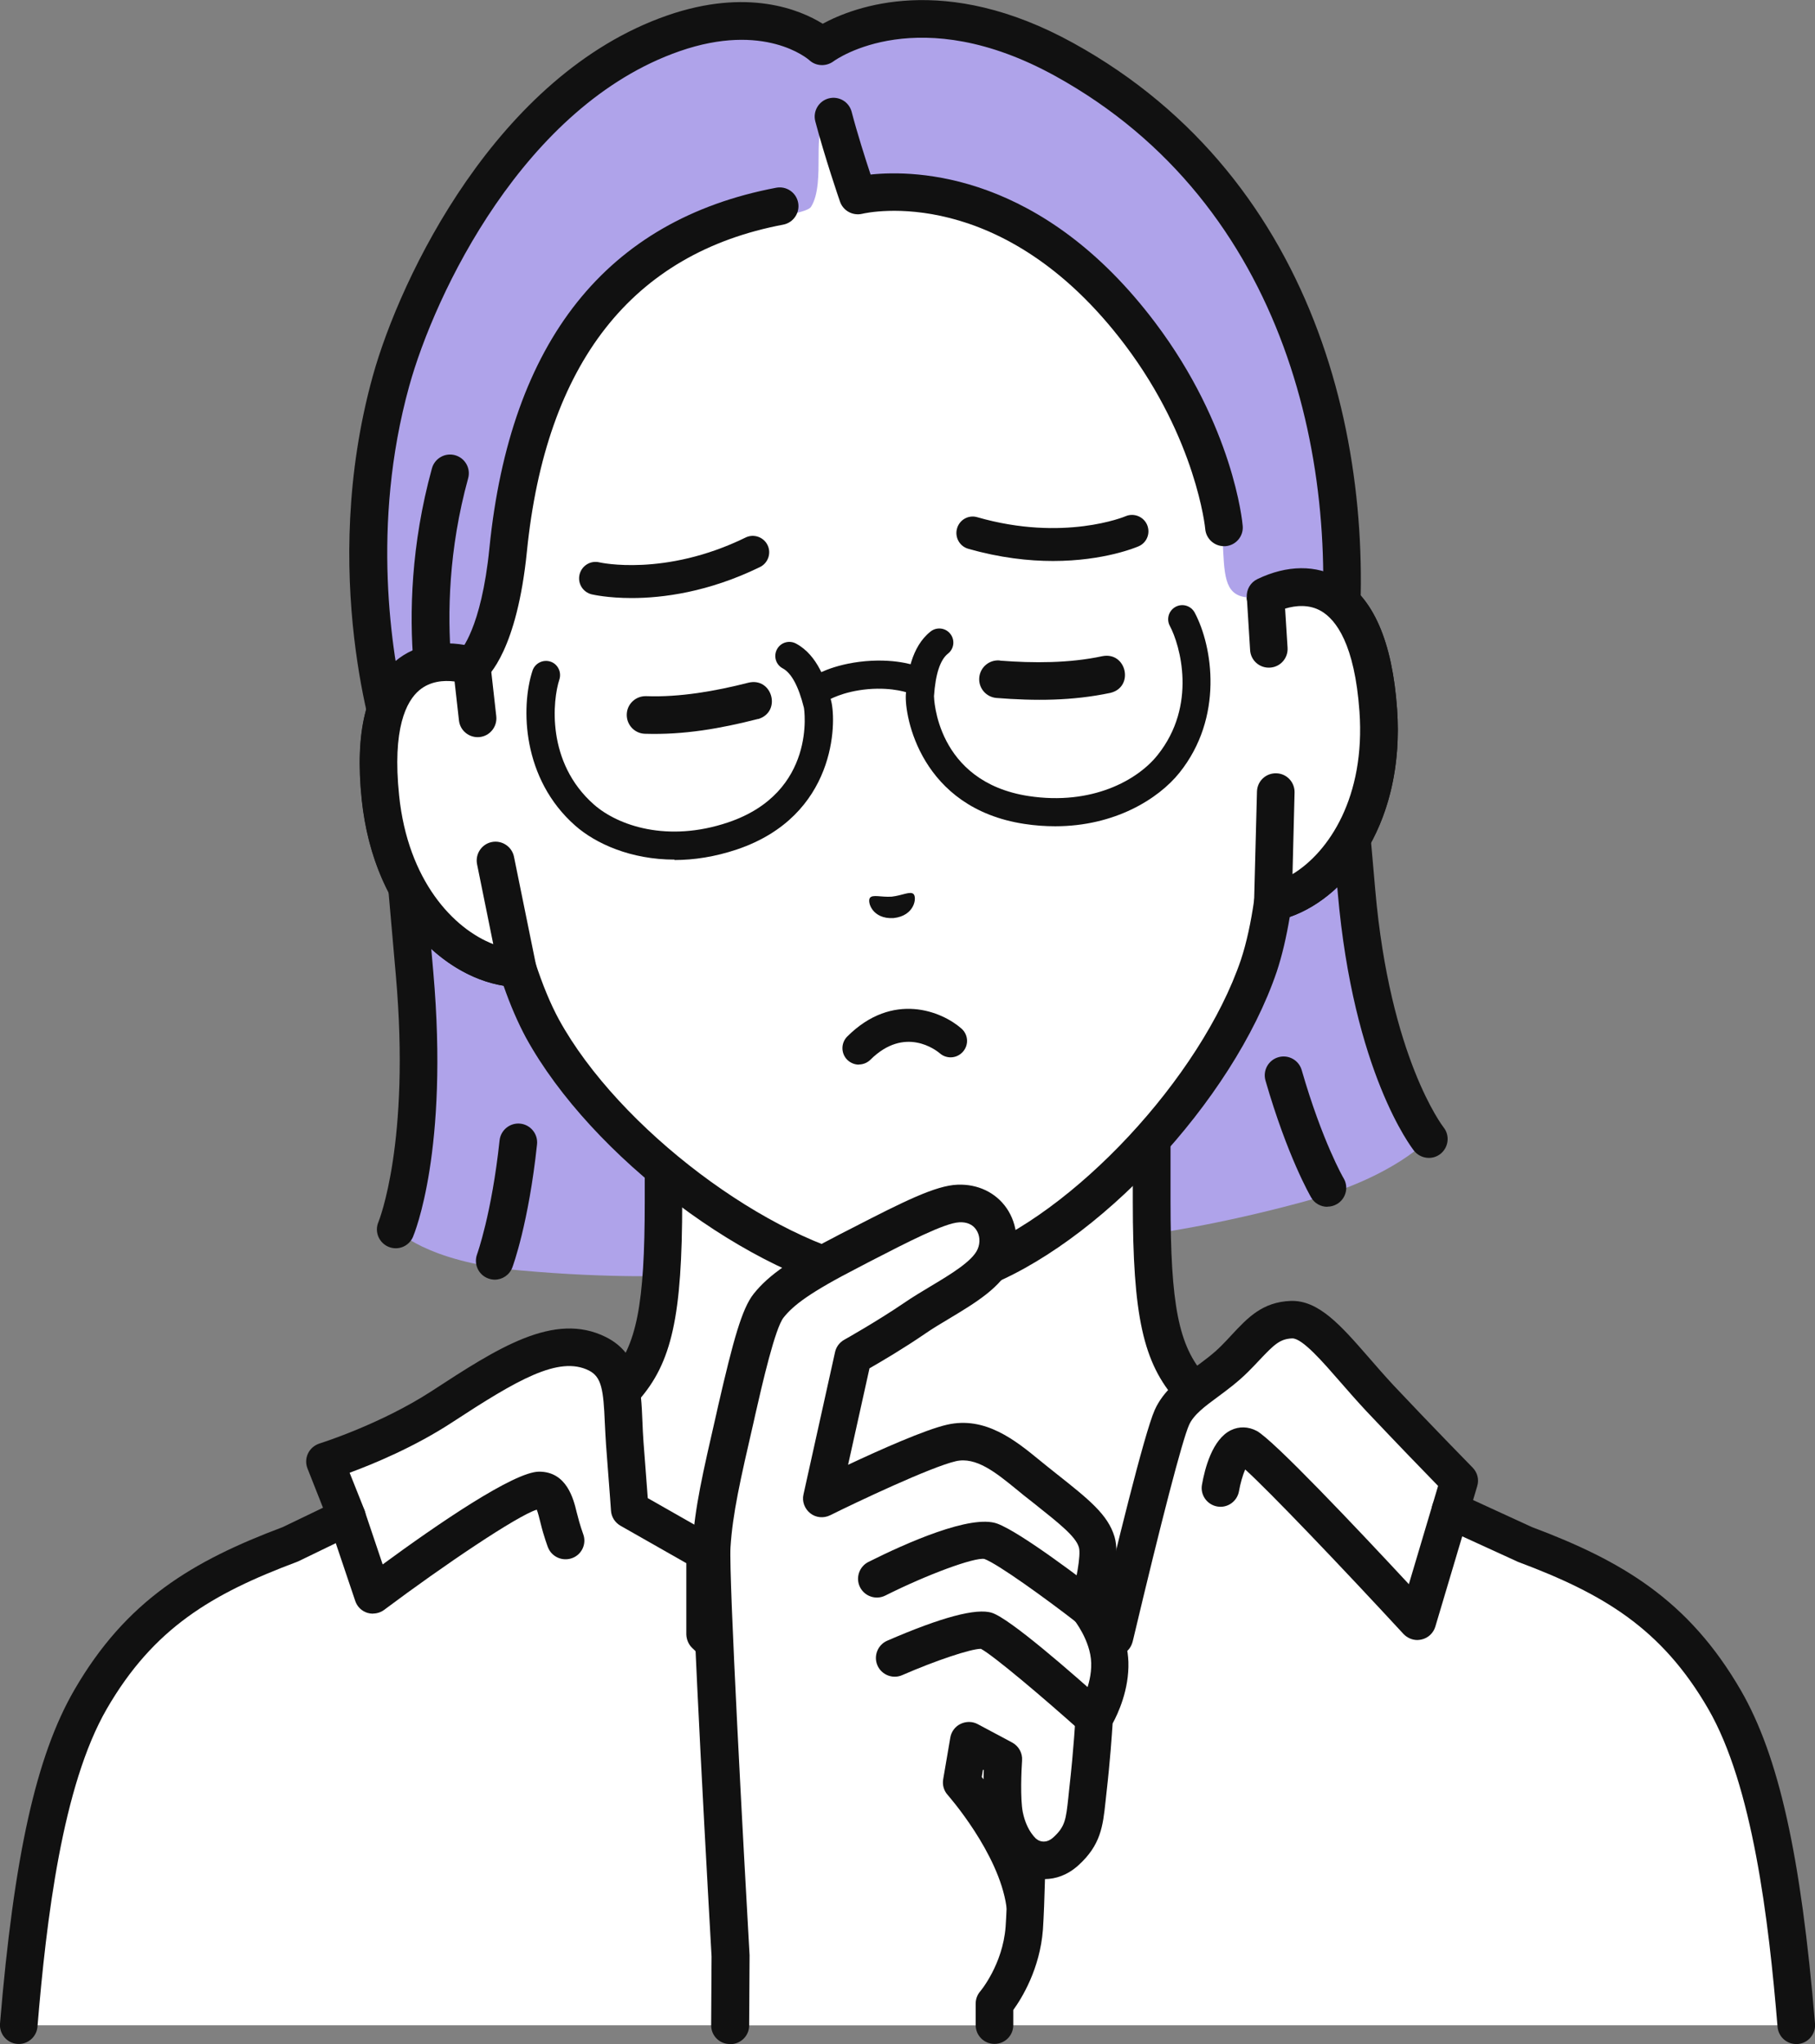 <?xml version="1.0" encoding="UTF-8"?><svg id="_レイヤー_2" xmlns="http://www.w3.org/2000/svg" viewBox="0 0 132.28 148.95"><rect x="0" y="0" width="132.28" height="148.95" fill="#808080" stroke="none"/><defs><style>.cls-1{fill:#111;}.cls-2{fill:#fff;}.cls-3{fill:#afa3ea;}.cls-4{fill:#ffdb43;}</style></defs><g id="_デザイン"><path class="cls-3" d="M28.84,89.57s2.5-5.81,1.38-18.62c-.88-10.07-1.55-17.67-1.55-17.67l10.9-.95,14.68,20.47.59,6.75c.71,9.8-5.27,13.4-5.27,13.4,0,0-4.82.25-11.71-.38-6.88-.63-9.02-2.99-9.02-2.99Z"/><path class="cls-1" d="M49.56,94.32c-.47,0-.92-.24-1.18-.66-.39-.65-.18-1.49.47-1.88.21-.13,5.24-3.36,4.61-12.13l-.56-6.36-14-19.53-8.75.77,1.43,16.31c1.14,13.01-1.38,19.04-1.48,19.29-.3.7-1.1,1.02-1.8.72-.69-.3-1.02-1.1-.72-1.8.04-.1,2.34-5.8,1.27-17.97l-1.55-17.67c-.07-.75.49-1.42,1.25-1.48l10.9-.95c.48-.04.95.17,1.23.57l14.68,20.47c.14.2.23.43.25.68l.59,6.75c.76,10.54-5.66,14.53-5.93,14.69-.22.13-.47.2-.71.2Z"/><path class="cls-1" d="M36.06,93.25c-.16,0-.32-.03-.48-.09-.71-.26-1.07-1.05-.81-1.76.01-.03,1.07-2.96,1.64-8.3.08-.75.76-1.3,1.51-1.22.75.08,1.3.76,1.22,1.51-.61,5.73-1.75,8.84-1.8,8.97-.21.55-.73.89-1.28.89Z"/><path class="cls-3" d="M104.13,82.98s-4.15-5.23-5.27-18.04c-.88-10.07-1.55-17.67-1.55-17.67l-10.9.95-10.9,22.71.59,6.75c1.01,9.78,7.52,12.28,7.52,12.28,0,0,4.79-.59,11.46-2.41,6.67-1.82,9.04-4.57,9.04-4.57Z"/><path class="cls-1" d="M83.62,91.34c-.16,0-.33-.03-.49-.09-.3-.11-7.31-2.93-8.39-13.42l-.59-6.77c-.02-.24.02-.49.13-.71l10.9-22.71c.21-.44.63-.73,1.12-.77l10.9-.95c.36-.03.72.08,1,.32.28.23.45.57.48.93l1.55,17.67c1.07,12.26,4.94,17.26,4.98,17.31.47.59.37,1.45-.22,1.93-.59.47-1.45.37-1.93-.22-.18-.23-4.42-5.7-5.56-18.78l-1.43-16.31-8.75.77-10.4,21.67.56,6.38c.9,8.72,6.42,11.03,6.65,11.12.7.28,1.05,1.07.77,1.77-.21.54-.73.87-1.27.87Z"/><path class="cls-1" d="M96.74,87.94c-.47,0-.93-.24-1.18-.68-.07-.12-1.73-2.98-3.33-8.52-.21-.73.21-1.49.94-1.7.73-.21,1.49.21,1.7.94,1.49,5.17,3.04,7.87,3.06,7.89.38.65.16,1.49-.49,1.87-.22.13-.46.19-.69.19Z"/><path class="cls-2" d="M105.52,111.24c-12.69-4.77-16.52-7.61-18.72-10.08-2.2-2.47-2.87-5.62-2.87-13.63v-24.9l-17.79,4.38-17.79-4.38v24.9c0,8.01-.67,11.16-2.87,13.63-2.2,2.47-6.03,5.31-18.72,10.08-12.68,4.77,25.17,27.57,25.17,27.57h28.39s37.85-22.81,25.17-27.57Z"/><path class="cls-1" d="M80.34,140.18c-.46,0-.92-.24-1.18-.66-.39-.65-.18-1.49.47-1.88,10.72-6.46,27.55-18.56,27.1-23.51-.02-.27-.09-1-1.7-1.6-12.43-4.67-16.69-7.56-19.26-10.45-2.46-2.77-3.21-6.17-3.21-14.54v-23.15l-16.09,3.96c-.22.05-.44.05-.66,0l-16.09-3.96v23.15c0,8.37-.75,11.77-3.21,14.54-2.57,2.89-6.83,5.78-19.26,10.45-1.61.61-1.68,1.33-1.7,1.6-.45,4.96,16.38,17.05,27.1,23.51.65.39.86,1.23.47,1.88-.39.65-1.23.86-1.88.47-4.87-2.94-29.16-18-28.42-26.11.11-1.23.81-2.92,3.47-3.92,12.61-4.74,16.19-7.47,18.18-9.71,1.93-2.17,2.52-5.15,2.52-12.72v-24.9c0-.42.19-.82.53-1.08.33-.26.76-.35,1.17-.25l17.46,4.3,17.46-4.3c.41-.1.84,0,1.17.25.33.26.53.66.53,1.08v24.9c0,7.58.59,10.55,2.52,12.72,1.99,2.24,5.57,4.97,18.18,9.71,2.66,1,3.35,2.68,3.47,3.92.74,8.11-23.54,23.17-28.41,26.11-.22.13-.47.2-.71.2Z"/><polygon class="cls-4" points="41.57 122.94 65.17 141.36 87.97 122.94 68.59 122.94 41.57 122.94"/><path class="cls-1" d="M65.17,142.73c-.3,0-.6-.1-.84-.29l-23.61-18.43c-.46-.36-.64-.97-.45-1.53.19-.55.71-.92,1.3-.92h27.02c.76,0,1.37.61,1.37,1.37s-.61,1.37-1.37,1.37h-23.04l19.61,15.3,21.95-17.74c.59-.48,1.45-.38,1.93.2.48.59.38,1.45-.2,1.93l-22.8,18.43c-.25.2-.56.3-.86.3Z"/><path class="cls-2" d="M111.12,112.54l-5.42-2.48.64-2.15s-2.95-3.01-5.77-6c-2.71-2.87-4.62-5.81-6.47-5.74-1.83.08-2.54,1.26-4.11,2.84-1.7,1.71-3.81,2.54-4.59,4.29-.91,2.02-4.19,16.01-4.19,16.01l-15.08,13.83-14.75-14.03v-5.99s-5.5-3.12-5.5-3.12c0,0-.05-.75-.36-4.8-.23-2.96.13-5.48-2-6.55-2.98-1.49-6.51.71-11.33,3.86-3.95,2.58-8.52,3.98-8.52,3.98l1.6,4.05-4.13,2c-6.31,2.37-10.9,4.99-14.56,11.31-3.04,5.25-4.39,13.66-5.23,23.73h129.54c-.84-10.07-2.19-18.48-5.23-23.73-3.65-6.32-8.24-8.94-14.56-11.31Z"/><path class="cls-1" d="M130.91,148.95c-.71,0-1.3-.54-1.36-1.26-.65-7.85-1.82-17.57-5.05-23.16-3.41-5.89-7.66-8.39-13.85-10.71-.03-.01-.06-.02-.09-.04l-5.42-2.48c-.62-.28-.94-.98-.74-1.64l.41-1.38c-1-1.02-3.15-3.25-5.22-5.44-.69-.74-1.32-1.46-1.93-2.16-1.22-1.4-2.73-3.15-3.47-3.15,0,0-.01,0-.02,0-.89.04-1.3.44-2.38,1.58-.25.27-.52.55-.82.85-.73.73-1.51,1.31-2.2,1.82-.95.7-1.78,1.31-2.11,2.06-.49,1.09-2.04,7.06-4.06,15.58-.06.27-.15.65-.51.94l-15.02,13.78c-.53.49-1.35.48-1.87-.02l-14.75-14.03c-.27-.26-.42-.62-.43-.99v-5.19s-4.8-2.73-4.8-2.73c-.4-.23-.66-.64-.69-1.09,0,0-.05-.77-.36-4.79-.04-.55-.06-1.09-.09-1.61-.1-2.4-.23-3.35-1.16-3.82-2.2-1.1-5.24.69-9.97,3.78-2.75,1.8-5.76,3.04-7.47,3.67l1.08,2.71c.26.67-.03,1.43-.68,1.74l-4.13,2s-.08.03-.12.05c-6.19,2.32-10.44,4.82-13.85,10.71-3.23,5.59-4.4,15.31-5.05,23.16-.06.75-.73,1.32-1.48,1.25-.75-.06-1.31-.73-1.25-1.48,1.02-12.24,2.64-19.51,5.41-24.3,3.79-6.55,8.63-9.41,15.2-11.88l2.93-1.41-1.13-2.86c-.14-.35-.13-.75.04-1.1.16-.34.47-.6.83-.72.04-.01,4.44-1.39,8.18-3.82,4.79-3.12,8.92-5.82,12.69-3.94,2.47,1.23,2.57,3.74,2.67,6.16.02.49.04.99.08,1.51.17,2.18.26,3.4.31,4.07l4.85,2.76c.43.24.69.7.69,1.19v5.4s13.41,12.75,13.41,12.75l13.83-12.68c1.25-5.28,3.4-14.13,4.17-15.85.63-1.4,1.83-2.29,2.98-3.14.64-.47,1.31-.96,1.89-1.55.28-.28.53-.55.76-.8,1.14-1.22,2.21-2.37,4.27-2.45,2.03-.07,3.64,1.76,5.67,4.09.59.68,1.2,1.38,1.85,2.08,2.78,2.95,5.72,5.95,5.75,5.98.35.36.48.87.33,1.35l-.3,1.01,4.29,1.97c6.58,2.47,11.42,5.33,15.22,11.89,2.77,4.79,4.39,12.06,5.41,24.3.06.75-.5,1.42-1.25,1.48-.04,0-.08,0-.12,0Z"/><path class="cls-1" d="M27.19,117.59c-.14,0-.27-.02-.41-.06-.42-.13-.75-.45-.89-.87l-1.91-5.67c-.24-.72.14-1.49.86-1.74.72-.24,1.49.15,1.74.86l1.31,3.89c3.99-2.93,9.58-6.76,11.4-6.76,2.02,0,2.51,2,2.74,2.96l.04.15c.19.79.43,1.42.43,1.43.27.71-.09,1.5-.8,1.76-.71.26-1.5-.09-1.77-.8-.01-.03-.3-.79-.53-1.74l-.04-.16c-.06-.24-.15-.61-.24-.83-1.42.44-6.78,4.05-11.12,7.3-.24.18-.53.27-.82.27Z"/><path class="cls-1" d="M103.3,119.51c-.38,0-.74-.16-1.01-.44-4.61-4.99-9.79-10.41-11.54-11.99-.18.42-.36,1.05-.45,1.58-.13.75-.84,1.25-1.58,1.12-.75-.13-1.25-.84-1.12-1.58.21-1.2.76-3.32,2.11-3.98.6-.29,1.27-.27,1.88.05,1.21.65,7.28,7.07,11.09,11.17l1.72-5.78c.22-.73.98-1.14,1.7-.92.73.22,1.14.98.92,1.7l-2.41,8.09c-.14.47-.52.83-1,.94-.1.02-.21.04-.31.04Z"/><path class="cls-1" d="M63.87,139.31c-.2,0-.4-.04-.58-.13-.68-.32-.98-1.14-.65-1.82l2.26-4.8c.32-.68,1.14-.98,1.82-.65.68.32.98,1.14.65,1.82l-2.26,4.8c-.23.5-.73.79-1.24.79Z"/><path class="cls-2" d="M92.23,43.45s0,0,0,0l-1.3-14.88c-.38-4.29-1.82-8.43-4.21-12.01-4.57-6.84-13.28-14.51-27.03-13.36l-.24.02c-13.74,1.26-20.98,10.32-24.3,17.85-1.74,3.94-2.44,8.26-2.06,12.56l1.3,14.88s0,0,0,0c-3.31-.93-7.62.24-6.65,9.61.86,8.3,6.25,12.31,9.98,12.45h0c.51,1.55,1.11,3.06,1.82,4.39,4.58,8.34,15.77,16.77,24.33,18.3,0,0,1.53.26,3.59.08,2.06-.18,3.52-.7,3.52-.7,8.16-3,17.71-13.24,20.78-22.25.47-1.43.8-3.02,1.03-4.64h0c3.65-.78,8.26-5.67,7.67-13.99-.67-9.39-5.12-9.8-8.22-8.31Z"/><path class="cls-1" d="M65.99,94.77c-1.38,0-2.32-.16-2.37-.17-8.94-1.6-20.52-10.3-25.29-18.99-.59-1.1-1.14-2.37-1.63-3.78-4.56-.74-9.49-5.51-10.33-13.58-.51-4.89.31-8.28,2.44-10.07,1.1-.93,2.5-1.37,4.06-1.31l-1.15-13.13c-.4-4.53.36-9.1,2.17-13.23,2.8-6.36,9.83-17.23,25.43-18.67l.25-.02c15.62-1.3,24.43,8.19,28.29,13.97,2.51,3.75,4.04,8.12,4.44,12.65l1.15,13.13c1.52-.33,2.98-.14,4.22.58,2.41,1.39,3.8,4.59,4.15,9.5.58,8.09-3.45,13.64-7.82,15.17-.25,1.48-.56,2.82-.95,3.99-3.2,9.41-13.09,19.98-21.61,23.11-.07.03-1.66.59-3.87.78-.57.05-1.09.07-1.57.07ZM32.57,49.62c-.67,0-1.4.16-2,.66-.96.8-1.99,2.79-1.48,7.69.78,7.55,5.54,11.1,8.67,11.22.57.02,1.07.4,1.25.94.52,1.6,1.1,3.01,1.73,4.17,4.35,7.92,15.27,16.15,23.36,17.6,0,0,1.39.23,3.22.07,1.84-.16,3.16-.63,3.18-.63,7.7-2.83,17.03-12.83,19.94-21.4.41-1.24.73-2.72.97-4.39.08-.57.51-1.03,1.07-1.15,3.06-.66,7.13-4.99,6.59-12.55-.35-4.91-1.71-6.69-2.79-7.32-1.24-.72-2.7-.22-3.46.15-.11.05-.22.09-.34.11-.38.07-.77-.02-1.08-.25s-.51-.59-.54-.97l-1.3-14.88c-.36-4.07-1.73-8-3.99-11.36-3.53-5.27-11.57-13.94-25.78-12.76l-.23.02c-14.2,1.3-20.61,11.24-23.16,17.04-1.63,3.71-2.31,7.82-1.95,11.88l1.3,14.88c.04.49-.18.97-.59,1.25-.34.23-.75.29-1.13.19,0,0,0,0,0,0-.37-.1-.88-.21-1.44-.21ZM92.23,43.45h0,0Z"/><path class="cls-3" d="M89.63,14.96c-4.5-6.64-13.09-12.8-21.14-13.65-3.62-.38-8.58,2.05-8.58,2.05,0,0-3.31-2.52-7.79-1.73-6.32,1.12-19.18,9.08-23.62,26.13-3.72,14.26.38,26.82.38,26.82l5.5-6.08s1.3-1.17,1.91-4.07c.4-1.88.54-10.29,4.96-18.75,5.19-9.93,17.15-9.49,17.86-10.61,1.12-1.78-.05-5.96,1.2-6.12.94,3.03,1.22,5.21,1.22,5.21,0,0,6.87-1.89,16.15,4.53,3.26,2.26,8.32,9.12,10.16,13.98,2.66,7.02-.5,11.64,4.4,10.77,4.89-.87,5.14,5.83,5.14,5.83,1.15-9.03-.44-23.54-7.74-34.31Z"/><path class="cls-1" d="M28.88,55.96c-.09,0-.18,0-.28-.03-.48-.1-.86-.44-1.02-.9-.18-.53-4.41-13.18-.41-27.63,2-7.2,9.05-21.96,21.45-26.27,5.87-2.04,9.72-.41,11.34.6,2.29-1.24,8.87-3.78,18.27,1.41,18.18,10.03,22.51,30.5,20.5,46.31-.1.75-.8,1.28-1.53,1.19-.75-.1-1.28-.78-1.19-1.53,1.9-14.92-2.12-34.2-19.1-43.57-9.92-5.47-15.93-1.25-16.18-1.06-.53.38-1.26.35-1.74-.09-.12-.11-3.28-2.81-9.46-.66-11.33,3.94-17.85,17.69-19.71,24.42-2.8,10.12-1.27,19.48-.28,23.68l3.82-4.23c.51-.56,1.37-.61,1.94-.1.56.51.6,1.37.1,1.94l-5.5,6.08c-.26.29-.63.45-1.02.45Z"/><path class="cls-1" d="M34.38,49.88c-.41,0-.81-.18-1.08-.52-.47-.59-.37-1.46.23-1.92h0s1.55-1.57,2.14-7.51c1.52-15.08,8.55-23.91,20.9-26.25.75-.14,1.46.35,1.6,1.09.14.74-.35,1.46-1.09,1.6-11.01,2.08-17.3,10.1-18.68,23.83-.72,7.12-2.77,9.07-3.18,9.39-.25.2-.55.29-.85.29Z"/><path class="cls-1" d="M89.2,39.8c-.7,0-1.3-.54-1.36-1.25,0-.06-.65-6.51-5.83-13.39-8.93-11.85-18.76-9.68-19.17-9.58-.69.16-1.39-.22-1.62-.89-.05-.13-1.13-3.3-1.8-5.85-.19-.73.25-1.48.98-1.67.74-.19,1.48.25,1.67.98.41,1.57,1,3.42,1.38,4.57,3.31-.35,12.5-.15,20.75,10.8,5.68,7.54,6.35,14.51,6.37,14.8.07.75-.49,1.42-1.25,1.48-.04,0-.08,0-.12,0Z"/><path class="cls-2" d="M92.22,43.45l.24,3.85.51,10.43-.21,8.02c3.65-.78,8.26-5.67,7.67-13.99-.67-9.39-5.12-9.8-8.22-8.31Z"/><path class="cls-1" d="M92.77,67.11c-.32,0-.63-.11-.88-.32-.32-.27-.51-.67-.49-1.09l.21-8.02c.02-.76.65-1.35,1.41-1.33.76.02,1.35.65,1.33,1.41l-.15,5.94c2.66-1.61,5.32-5.64,4.88-11.85-.35-4.91-1.71-6.69-2.79-7.32-.88-.51-1.86-.41-2.63-.18l.18,2.85c.05.76-.53,1.41-1.28,1.45-.76.05-1.41-.53-1.45-1.28l-.24-3.85c-.04-.56.27-1.08.77-1.32,2.16-1.04,4.3-1.06,6.03-.05,2.41,1.39,3.8,4.59,4.15,9.5.62,8.67-4.05,14.42-8.75,15.43-.1.02-.19.03-.29.03Z"/><path class="cls-1" d="M32.5,55.44c-.58,0-1.12-.37-1.31-.96-.12-.37-2.79-9.15.29-20.35.2-.73.96-1.16,1.68-.96.73.2,1.16.95.96,1.68-2.86,10.39-.34,18.72-.32,18.8.22.72-.18,1.49-.9,1.72-.14.04-.27.06-.41.06Z"/><path class="cls-2" d="M34.81,52.34l-.43-3.83c-3.31-.93-7.62.24-6.65,9.61.86,8.3,6.25,12.31,9.98,12.45l-1.6-7.86-1.31-10.36Z"/><path class="cls-1" d="M37.71,71.93s-.03,0-.05,0c-4.81-.18-10.4-5.03-11.3-13.67-.51-4.89.31-8.28,2.44-10.07,1.53-1.29,3.64-1.64,5.95-.99.54.15.93.61.99,1.17l.43,3.83c.08.75-.46,1.43-1.21,1.51-.75.08-1.43-.46-1.51-1.21l-.32-2.84c-.8-.1-1.78-.02-2.56.63-.96.8-1.99,2.79-1.48,7.69.64,6.19,3.96,9.7,6.86,10.82l-1.18-5.82c-.15-.74.33-1.47,1.07-1.62.74-.15,1.47.33,1.62,1.07l1.6,7.86c.08.41-.03.84-.3,1.16-.26.31-.64.48-1.05.48Z"/><path class="cls-1" d="M59.75,51.22c-.34,0-.66-.16-.86-.46-.31-.47-.18-1.1.29-1.42.14-.1,1.47-.94,3.89-1.16,2.41-.21,3.87.39,4.03.46.52.23.76.83.53,1.35-.23.52-.84.76-1.35.53,0,0-1.14-.46-3.02-.3-1.89.17-2.92.82-2.93.82-.17.11-.37.16-.56.16Z"/><path class="cls-1" d="M49.16,62.64c-3.18,0-5.74-1.16-7.23-2.47-3.88-3.41-3.99-8.63-3.12-11.3.18-.54.76-.83,1.3-.66s.83.76.66,1.3c-.49,1.49-.98,6.04,2.52,9.12,1.74,1.53,5.35,2.79,9.77,1.3,6.5-2.19,5.55-8.3,5.53-8.36-.39-1.56-.91-2.53-1.55-2.87-.5-.27-.68-.89-.41-1.39.27-.5.89-.68,1.39-.41,1.58.85,2.22,2.8,2.56,4.19.39,1.55.38,8.36-6.87,10.81-1.61.54-3.14.77-4.55.77Z"/><path class="cls-1" d="M76.91,60.21c-.72,0-1.47-.05-2.25-.17-7.56-1.15-8.75-7.85-8.64-9.45.1-1.43.39-3.45,1.8-4.57.44-.35,1.09-.28,1.44.17.35.44.28,1.09-.17,1.44-.57.45-.91,1.49-1.02,3.1,0,.06.12,6.24,6.9,7.28,4.61.7,7.94-1.16,9.39-2.98,2.92-3.64,1.64-8.03.9-9.42-.27-.5-.08-1.12.42-1.39.5-.27,1.12-.08,1.39.42,1.32,2.48,2.12,7.64-1.11,11.67-1.54,1.92-4.73,3.9-9.05,3.9Z"/><path class="cls-1" d="M46.03,43.58c-1.74,0-2.81-.25-2.91-.27-.64-.16-1.04-.8-.88-1.45.16-.64.8-1.04,1.45-.88.04.01,4.76,1.07,10.65-1.81.59-.29,1.31-.04,1.6.55.29.59.04,1.31-.55,1.6-3.77,1.84-7.11,2.26-9.35,2.26Z"/><path class="cls-1" d="M62.6,77.58c-.31,0-.61-.12-.85-.35-.47-.47-.47-1.23,0-1.7,3.32-3.31,6.9-1.83,8.32-.58.5.44.55,1.19.11,1.69-.44.5-1.19.55-1.69.11-.25-.21-2.54-2.02-5.05.47-.23.23-.54.35-.85.35Z"/><path class="cls-1" d="M63.4,65.43c.2-.27.81-.04,1.59-.09.78-.09,1.35-.42,1.59-.19.25.24.1,1.58-1.45,1.75-1.56.1-1.94-1.19-1.73-1.47Z"/><path class="cls-1" d="M55.25,52.39c-2.74.7-5.39,1.17-8.26,1.08-.76-.03-1.34-.67-1.31-1.43.03-.76.67-1.34,1.43-1.31,2.43.09,5.05-.37,7.43-.98,1.75-.43,2.45,2.13.71,2.65h0Z"/><path class="cls-1" d="M76.75,40.88c-1.78,0-3.87-.23-6.18-.89-.64-.18-1-.85-.82-1.48.18-.64.84-1.01,1.48-.82,6.29,1.81,10.76-.05,10.8-.07.6-.26,1.31.02,1.57.62.26.61-.01,1.31-.62,1.57-.14.06-2.5,1.07-6.24,1.07Z"/><path class="cls-1" d="M72.88,48.14c2.43.19,5.08.19,7.44-.32,1.78-.37,2.37,2.24.61,2.67-2.8.59-5.5.59-8.32.37-.75-.07-1.31-.73-1.24-1.49.07-.76.75-1.32,1.51-1.24h0Z"/><path class="cls-2" d="M79.92,112.37c-.4-1.34-1.93-2.44-4.47-4.47-1.81-1.44-3.75-3.29-6.13-2.75-2.38.54-9.46,4.04-9.46,4.04l2.3-10.37s2.4-1.34,4.48-2.76c2.13-1.46,5.07-2.73,5.83-4.49.76-1.76-.31-3.96-2.64-3.87-1.5.06-4.51,1.68-7.95,3.45-3.62,1.86-5,2.89-5.89,4-.75.94-1.49,3.96-2.33,7.61-1.09,4.76-1.68,7.21-1.84,9.89-.17,2.69,1.39,29.89,1.39,29.89l-.03,5.04h19.28v-1.57s1.92-2.21,2.17-5.49c.12-1.52.19-5.32.19-5.32,0,0,1.43.98,2.84-.29,1.41-1.27,1.36-2.34,1.6-4.41.34-2.94.46-5.32.46-5.32,0,0,1.2-1.87,1.13-4.04-.07-2.17-1.6-4.02-1.6-4.02,0,0,1.05-3.42.65-4.76Z"/><path class="cls-1" d="M53.19,148.95h0c-.76,0-1.37-.62-1.36-1.38l.03-5c-.09-1.62-1.56-27.3-1.39-30.01.17-2.7.73-5.14,1.75-9.58l.12-.54c1.1-4.77,1.73-7.08,2.59-8.16,1.11-1.39,2.77-2.53,6.33-4.36l.9-.46c3.69-1.9,6.03-3.07,7.62-3.13,1.48-.06,2.8.57,3.59,1.72.8,1.17.94,2.73.36,4.06-.73,1.69-2.66,2.84-4.52,3.96-.64.38-1.24.74-1.79,1.12-1.53,1.05-3.21,2.04-4.05,2.52l-1.56,7.03c2.34-1.1,5.62-2.56,7.21-2.92,2.79-.64,4.99,1.15,6.75,2.59.18.15.36.29.53.43l.74.59c2.31,1.83,3.71,2.94,4.19,4.56.39,1.33-.12,3.62-.46,4.89.55.83,1.41,2.42,1.47,4.23.06,2.01-.76,3.77-1.15,4.48-.05.76-.18,2.73-.45,5.07l-.07.65c-.19,1.76-.34,3.14-1.98,4.62-.81.73-1.66.99-2.43,1-.03,1.23-.09,2.81-.15,3.69-.22,2.85-1.53,4.98-2.16,5.85v1.1c0,.76-.61,1.37-1.37,1.37s-1.37-.61-1.37-1.37v-1.57c0-.33.12-.65.34-.9.01-.01,1.63-1.94,1.84-4.69.11-1.47.19-5.2.19-5.24.01-.5.3-.96.74-1.19.45-.23.99-.2,1.4.09.2.12.64.28,1.15-.18.86-.78.92-1.31,1.09-2.88l.07-.68c.33-2.86.45-5.2.46-5.23.01-.24.09-.47.22-.67,0-.01.97-1.55.92-3.25-.05-1.66-1.27-3.17-1.29-3.19-.29-.35-.39-.83-.25-1.27.44-1.43.81-3.42.64-3.97-.23-.79-1.44-1.74-3.26-3.19l-.75-.59c-.18-.15-.37-.3-.55-.45-1.5-1.22-2.93-2.38-4.41-2.04-1.82.42-7.23,2.98-9.16,3.94-.47.23-1.04.18-1.45-.15-.41-.33-.61-.86-.49-1.37l2.3-10.37c.08-.38.33-.71.67-.9.02-.01,2.37-1.33,4.37-2.69.61-.42,1.28-.82,1.93-1.21,1.42-.85,3.04-1.82,3.42-2.7.21-.48.17-1.03-.11-1.43-.25-.37-.68-.56-1.22-.53-1.06.04-3.81,1.46-6.47,2.83l-.9.47c-3.58,1.84-4.74,2.76-5.44,3.64-.62.77-1.56,4.86-2.06,7.06l-.12.54c-.99,4.3-1.53,6.67-1.69,9.14-.13,2.14.96,22.18,1.39,29.72,0,.03,0,.06,0,.09l-.03,5.04c0,.75-.62,1.36-1.37,1.36Z"/><path class="cls-1" d="M79.28,118.5c-.29,0-.59-.09-.84-.29-2.18-1.69-5.7-4.24-6.7-4.61-.74-.12-4.13,1.12-7.22,2.67-.68.34-1.5.06-1.84-.61-.34-.68-.06-1.5.61-1.84,2.69-1.35,7.49-3.5,9.4-2.79,1.74.65,6.49,4.29,7.42,5.01.6.46.71,1.32.24,1.92-.27.35-.68.53-1.08.53Z"/><path class="cls-1" d="M79.74,126.56c-.33,0-.65-.12-.91-.35-2.89-2.59-6.44-5.58-7.34-6.06-.74,0-3.31.86-5.74,1.92-.69.3-1.5-.02-1.8-.71-.3-.69.02-1.5.71-1.8,3.94-1.71,6.51-2.4,7.64-2.03,1.3.42,5.79,4.34,8.36,6.65.56.51.61,1.37.1,1.94-.27.3-.64.46-1.02.46Z"/><path class="cls-1" d="M74.71,140.11c-.67,0-1.26-.49-1.36-1.18-.56-3.92-4.25-8.09-4.28-8.13-.28-.31-.4-.73-.33-1.14l.52-3.04c.07-.43.35-.81.75-1,.4-.19.86-.19,1.25.02l2.51,1.34c.48.26.76.77.72,1.31-.05.71-.14,2.76.05,3.75.29,1.45,1.04,2.01,1.07,2.04.63.42.79,1.26.38,1.89-.12.18-.27.32-.45.42.24.71.42,1.43.53,2.16.11.75-.41,1.44-1.16,1.55-.07,0-.13.01-.2.01ZM71.55,129.49c.04.05.09.11.13.17,0-.24.01-.47.02-.67l-.06-.03-.09.54Z"/></g></svg>